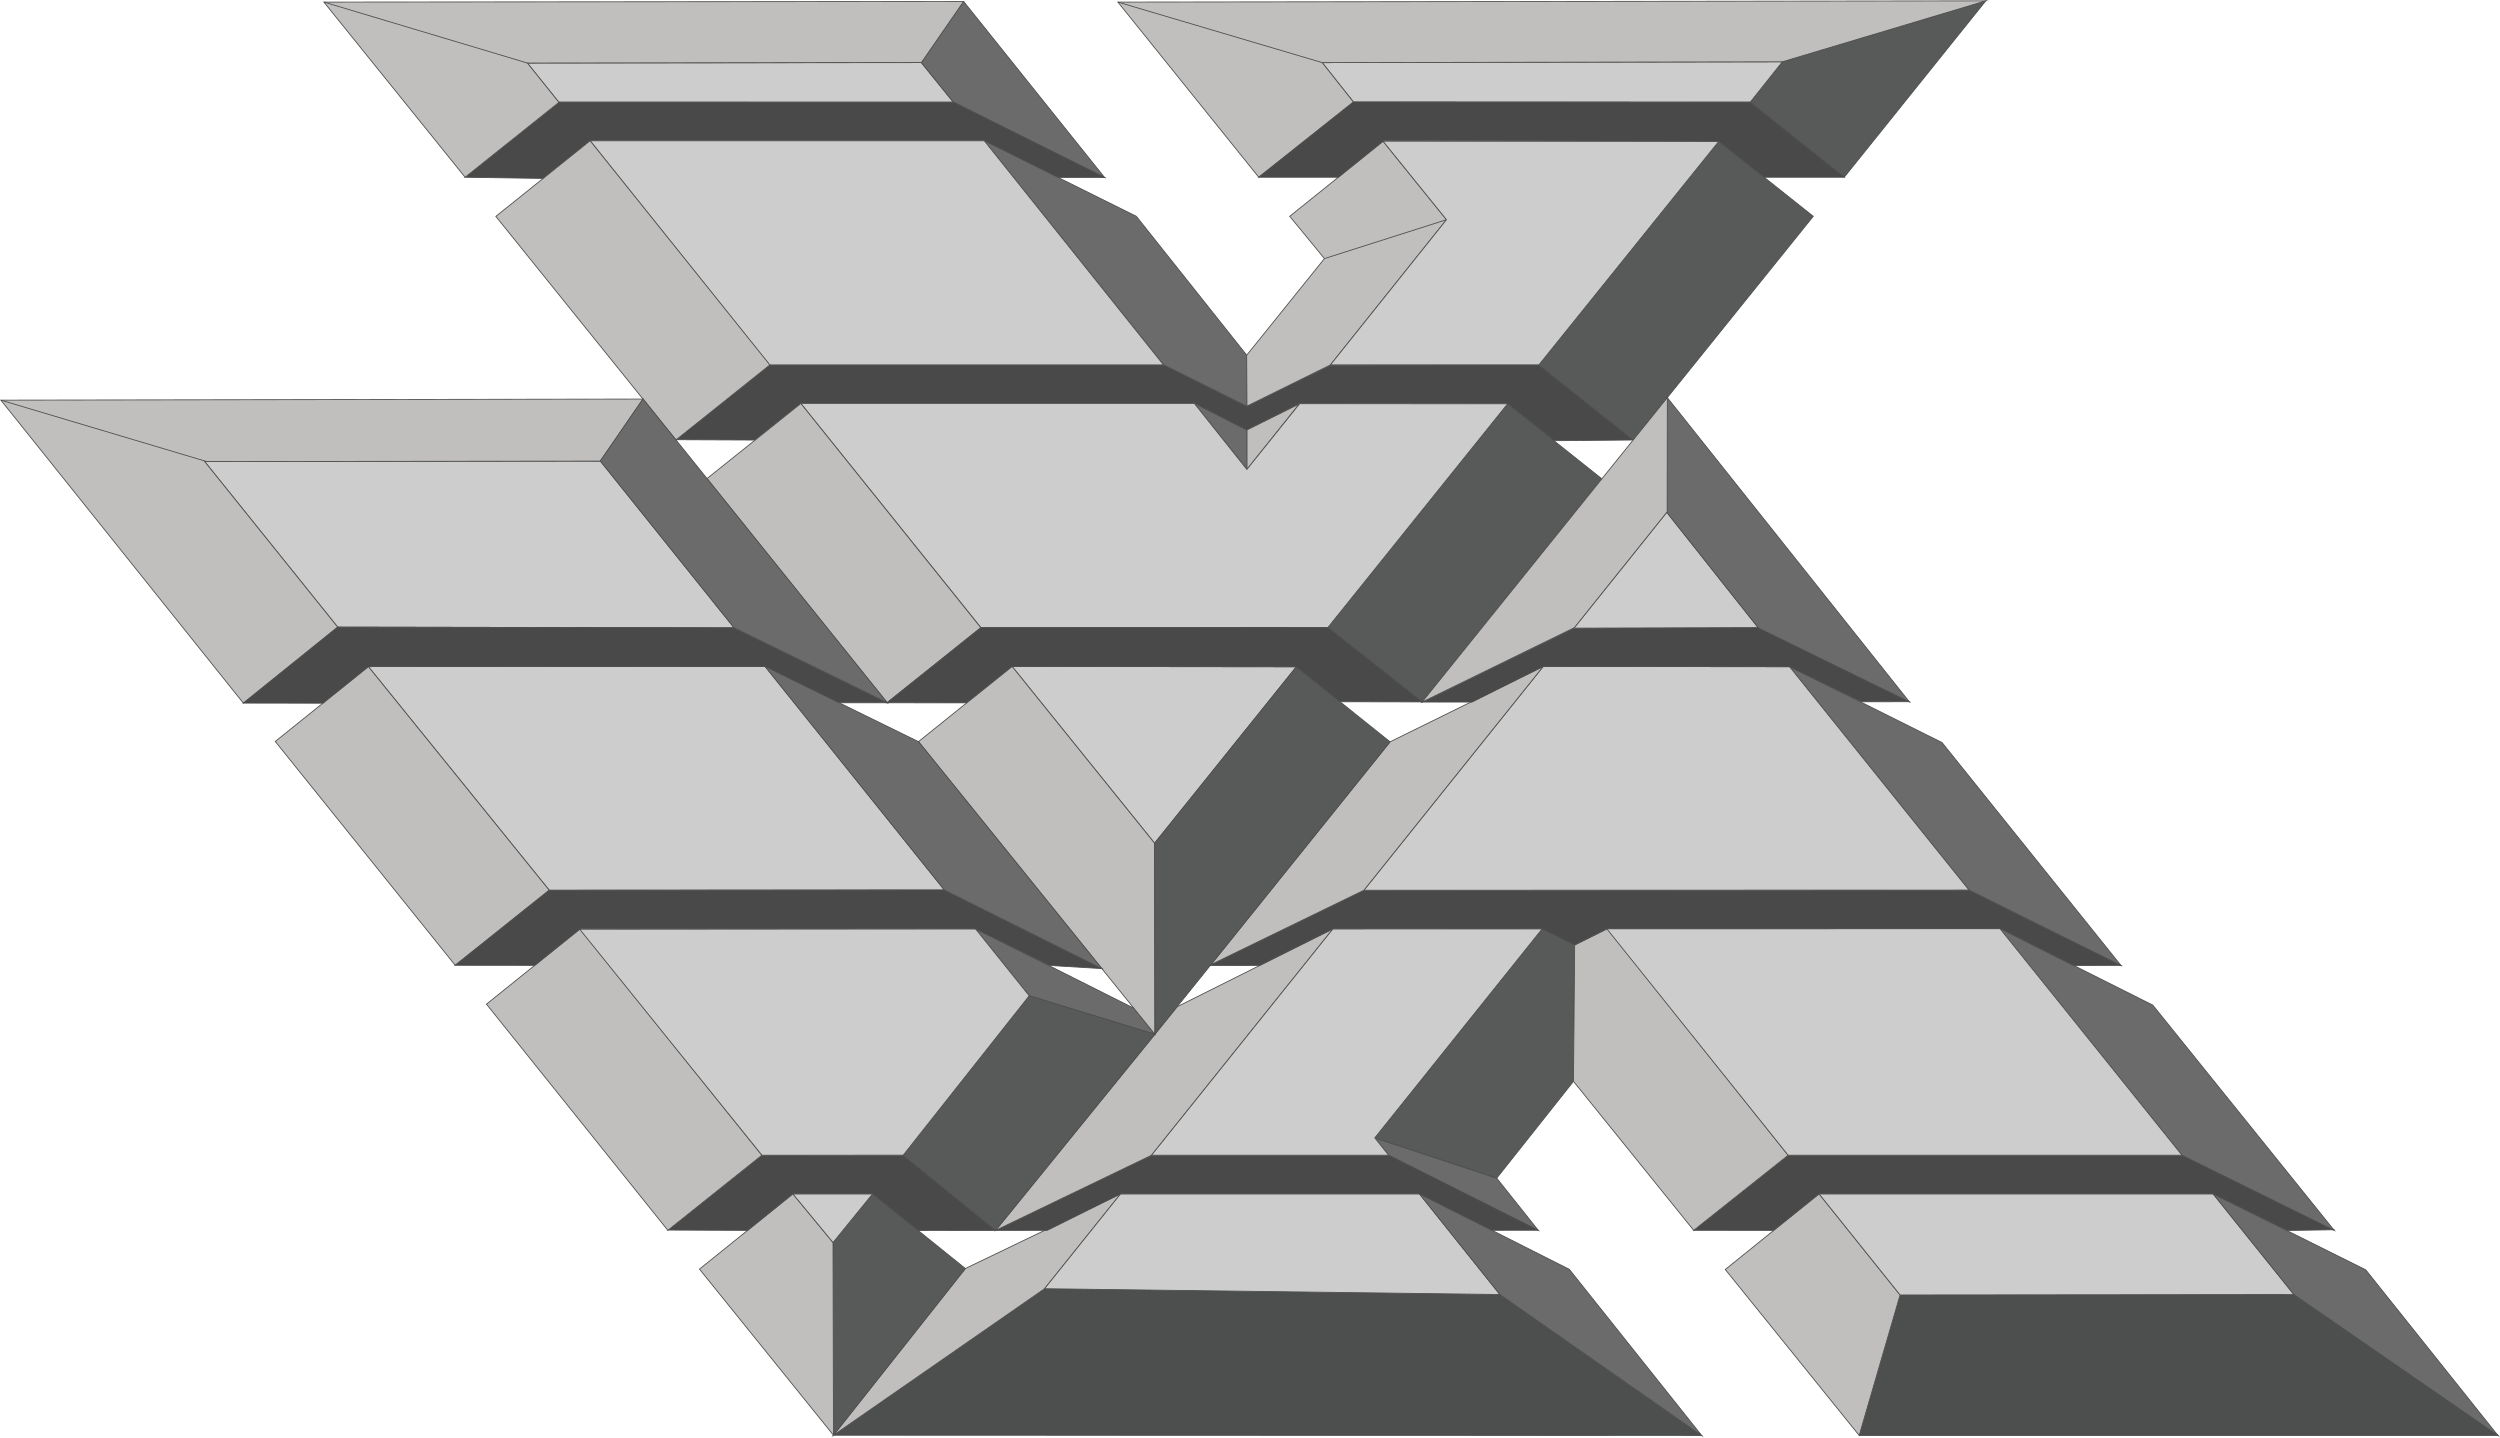 <?xml version="1.0" encoding="UTF-8"?>
<!DOCTYPE svg PUBLIC "-//W3C//DTD SVG 1.1//EN" "http://www.w3.org/Graphics/SVG/1.1/DTD/svg11.dtd">
<svg xmlns="http://www.w3.org/2000/svg" xml:space="preserve" width="226.508mm" height="130.253mm" version="1.1" style="shape-rendering:geometricPrecision; text-rendering:geometricPrecision; image-rendering:optimizeQuality; fill-rule:evenodd; clip-rule:evenodd" viewBox="0 0 23229.5 13358.11" xmlns:xlink="http://www.w3.org/1999/xlink">
 <defs>
  <style type="text/css">
   <![CDATA[
    .str0 {stroke:#4D4D4D;stroke-width:7.81;stroke-miterlimit:22.926}
    .fil5 {fill:none}
    .fil0 {fill:#CDCDCE}
    .fil4 {fill:#C0BFBE}
    .fil1 {fill:#6B6B6B}
    .fil3 {fill:#585959}
    .fil6 {fill:#4D4F4F}
    .fil2 {fill:#4A4949}
   ]]>
  </style>
 </defs>
 <g>
  <polygon class="fil0 str0" points="4899.83,585.61 8559.39,581.68 8858.05,949.72 5192.02,949.32 "/>
  <polygon class="fil1 str0" points="8562,580.13 8953.59,13.34 10263.42,1649.11 8858.58,949.35 "/>
  <polygon class="fil2 str0" points="5195.27,949.35 8858.58,949.35 10263.42,1649.11 9824.92,1648.94 9145.43,1307.82 8356.67,1307.82 5483.26,1307.82 5047.52,1657.83 4321.71,1647.01 "/>
  <polygon class="fil2 str0" points="11584.37,3774.61 12365.15,3392.86 14298.54,3390.82 15174.26,4088.44 14440.74,4094.9 14008.49,3751.85 12076.28,3751.15 11584.61,3995.99 11099.12,3748.99 7441.17,3748.99 7016.16,4088.87 6278.63,4085.62 7153.18,3390.52 10812.28,3390.52 "/>
  <polygon class="fil1 str0" points="9145.43,1307.82 10558.69,2009.94 11584.37,3300.26 11584.89,3774.08 10812.79,3389.99 "/>
  <polygon class="fil3 str0" points="14008.49,3751.85 14882.21,4447.7 13214.4,6522.18 12338.32,5830.85 "/>
  <polygon class="fil3 str0" points="15971.41,1312.48 16848.44,2009.94 15175.97,4087.53 14299.13,3390.47 "/>
  <polygon class="fil3 str0" points="16561.83,573.49 18452.06,7.34 17136.64,1646.17 16262.02,948.72 "/>
  <polygon class="fil4 str0" points="12306.41,2402.75 11983.8,2009.94 12851.27,1312.48 13440.31,2041.32 12362.56,3389.9 11586.45,3773.6 11583.86,3300.8 "/>
  <line class="fil5 str0" x1="12306.41" y1="2402.75" x2="13440.31" y2= "2041.32" />
  <polygon class="fil0 str0" points="13440.31,2041.32 12851.27,1312.48 15971.41,1312.48 14299.31,3389.9 12362.56,3389.9 "/>
  <polygon class="fil6 str0" points="9705.89,11974.36 13936.91,12028.58 15810.72,13338.27 7744.22,13335.71 "/>
  <polygon class="fil4 str0" points="8969.96,11786.88 10412.34,11092.89 9705.89,11974.36 7744.22,13335.71 "/>
  <polygon class="fil0 str0" points="10412.34,11092.89 13189.55,11092.89 13936.91,12028.58 9705.89,11974.36 "/>
  <polygon class="fil1 str0" points="13185.84,11089.96 14581.72,11794.52 15812.49,13339.5 13936.91,12028.58 "/>
  <polygon class="fil6 str0" points="17655.13,12032.52 21314.68,12028.58 23212.9,13337.84 17275.24,13337.87 "/>
  <polygon class="fil4 str0" points="16031.04,11795.86 16902.27,11092.89 17655.13,12032.52 17275.24,13337.87 "/>
  <polygon class="fil0 str0" points="16902.27,11092.89 20562.98,11092.89 21314.68,12028.58 17655.13,12032.52 "/>
  <polygon class="fil1 str0" points="20565.51,11094.15 21981.78,11798.77 23209.91,13337.85 21314.68,12028.58 "/>
  <polygon class="fil1 str0" points="12774.22,10572.87 13907.22,10947.27 14293.01,11431.87 12903.23,10734.42 "/>
  <polygon class="fil2 str0" points="10699.62,10734.42 12903.23,10734.42 14291.8,11431.28 13862.33,11431.63 13189.55,11092.89 10412.34,11092.89 9731.13,11432.07 9250.78,11432.71 "/>
  <polygon class="fil4 str0" points="10936.83,9355.14 12385.72,8630.44 10699.62,10734.42 9250.78,11432.71 "/>
  <polygon class="fil3 str0" points="14330.27,8629.88 14631.51,8780.6 14620.51,10047.73 13907.22,10947.27 12774.22,10572.87 "/>
  <polygon class="fil0 str0" points="12385.72,8630.44 14330.27,8629.88 12774.22,10572.87 12903.23,10734.42 10699.62,10734.42 "/>
  <polygon class="fil2 str0" points="16615.07,10734.42 20275,10734.42 21686.24,11426.67 21253.64,11433.44 20562.98,11092.89 16902.27,11092.89 16479.24,11432.44 15737.39,11431.93 "/>
  <polygon class="fil1 str0" points="18576.93,8623.81 20003.4,9339.44 21689.83,11433.36 20275,10734.42 "/>
  <polygon class="fil4 str0" points="14631.51,8780.6 14936.92,8629.71 16615.07,10734.42 15737.39,11431.93 14620.51,10047.73 "/>
  <polygon class="fil0 str0" points="14929.76,8629.71 18583.35,8628.69 20275,10734.42 16615.07,10734.42 "/>
  <polygon class="fil2 str0" points="11237.02,8970.49 12673.09,8271.97 18295.36,8270.21 19707.69,8971.07 19268.35,8970.65 18588.85,8628.67 14929.76,8629.71 14631.51,8780.6 14330.27,8629.88 12385.72,8630.44 11703.4,8970.91 "/>
  <polygon class="fil1 str0" points="16625.49,6191.59 18045.22,6899.98 19707.69,8971.07 18296.73,8270.19 "/>
  <polygon class="fil0 str0" points="14339.76,6192.16 16628.17,6194.93 18295.36,8270.21 12673.09,8271.97 "/>
  <polygon class="fil4 str0" points="12916.34,6892.93 14339.76,6192.16 12673.09,8271.97 11251.87,8963.27 "/>
  <polygon class="fil2 str0" points="14624.73,5836.57 16335.35,5830.43 17740.43,6520.27 17295.47,6520.88 16628.17,6194.93 14339.76,6192.16 13678.17,6523.22 13219.11,6523.22 "/>
  <polygon class="fil0 str0" points="15487.35,4760.19 16336.02,5831.27 14624.95,5836.46 "/>
  <polygon class="fil1 str0" points="15488.75,3690.2 17741.88,6522.07 16340.2,5836.46 15487.35,4760.19 "/>
  <polygon class="fil4 str0" points="13213.14,6523.97 15492.31,3694.7 15490.94,4755.73 14628.53,5832.02 "/>
  <polygon class="fil3 str0" points="7740.17,11545.24 8108.35,11092.77 8969.96,11786.88 7744.22,13335.71 "/>
  <polygon class="fil4 str0" points="7367.29,11093.54 7740.17,11545.24 7744.22,13335.71 6499.45,11792.33 "/>
  <polygon class="fil0 str0" points="7366.73,11092.89 8108.27,11092.89 7740.17,11545.24 "/>
  <polygon class="fil2 str0" points="8391.68,10734.42 9250.78,11432.71 8531.28,11433.47 8108.27,11092.89 7366.73,11092.89 6946.16,11432.58 6207.69,11429.42 7079.96,10734.23 "/>
  <polygon class="fil4 str0" points="4520.09,9330.33 5390.16,8630.82 7078.98,10734.23 6205.4,11431.9 "/>
  <polygon class="fil1 str0" points="9061.33,8627.77 10535.62,9368.47 10731.35,9610.73 9563.15,9252.63 "/>
  <polygon class="fil3 str0" points="9563.15,9252.63 10731.35,9610.73 9250.78,11432.71 8392.35,10733.57 "/>
  <polygon class="fil0 str0" points="5386.22,8634 9064.1,8630.44 9563.15,9252.63 8392.35,10733.57 7079.96,10734.23 "/>
  <polygon class="fil0 str0" points="3422.69,6194.06 7108.45,6192.16 8774.79,8269.73 5103.07,8271.62 "/>
  <polygon class="fil4 str0" points="2557.73,6889.45 3422.69,6194.06 5103.07,8271.62 4229.71,8969.13 "/>
  <polygon class="fil0 str0" points="1902.05,4288.89 5578.27,4284.35 6820.95,5833.69 3137.71,5827.01 "/>
  <polygon class="fil0 str0" points="9403.91,6192.16 12045.36,6195.54 10728.24,7835.04 "/>
  <polygon class="fil4 str0" points="9403.91,6192.16 10728.24,7835.04 10731.35,9610.73 8534.3,6891.31 "/>
  <polygon class="fil3 str0" points="10728.24,7835.04 12045.36,6195.54 12916.34,6892.93 10731.35,9610.73 "/>
  <polygon class="fil4 str0" points="11586.22,3995.19 12072.25,3753.16 11585.83,4361.82 "/>
  <polygon class="fil1 str0" points="11099.12,3748.99 11584.61,3995.99 11585.01,4357.98 "/>
  <polygon class="fil0 str0" points="7441.17,3748.99 11097.69,3748.99 11585.83,4361.82 12076.28,3751.15 14008.49,3751.85 12338.32,5830.85 9114.97,5832.51 "/>
  <polygon class="fil4 str0" points="6569.07,4446.89 7441.17,3748.99 9113.39,5832.51 8243.96,6530.18 "/>
  <polygon class="fil0 str0" points="5483.26,1307.82 9145.43,1307.82 10810.85,3390.52 7148.97,3390.52 "/>
  <polygon class="fil4 str0" points="4607.28,2010.62 5483.26,1307.82 7153.18,3390.52 6280.7,4088.19 "/>
  <polygon class="fil0 str0" points="12285.88,581.93 16561.38,574.08 16262.76,949.32 12575.87,947.91 "/>
  <polygon class="fil4 str0" points="10387.37,19.48 18451.61,7.94 16561.38,574.08 12285.88,581.93 12575.87,947.91 11696.17,1646.77 "/>
  <line class="fil5 str0" x1="10387.37" y1="19.48" x2="12285.88" y2= "581.93" />
  <polygon class="fil2 str0" points="17136.18,1646.77 16392.41,1646.77 15971.41,1312.48 12857.92,1306.38 12435.49,1646.77 11696.17,1646.77 12575.87,947.91 16261.57,949.32 "/>
  <polygon class="fil2 str0" points="13214.4,6522.18 12451.16,6520.46 12045.36,6195.54 9403.91,6192.16 8979.65,6530.86 8239.83,6530.17 9113.39,5832.51 12338.32,5830.85 "/>
  <polygon class="fil4 str0" points="3009.6,19.48 8953.59,13.34 8562,580.13 4899.83,585.61 5193.32,950.93 4321.71,1647.01 "/>
  <line class="fil5 str0" x1="3009.6" y1="19.48" x2="4899.83" y2= "585.61" />
  <g>
   <polygon class="fil4 str0" points="8.11,3718.13 5974.98,3707.93 5578.27,4284.35 1902.05,4288.89 3137.71,5827.01 2261.14,6533.26 "/>
   <line class="fil5 str0" x1="8.11" y1="3718.13" x2="1918.7" y2= "4288.28" />
  </g>
  <polygon class="fil2 str0" points="3137.71,5827.01 6820.95,5833.69 8243.96,6530.18 7765.97,6530.21 7108.45,6192.16 3422.69,6194.06 2999.94,6533.94 2261.56,6532.92 "/>
  <polygon class="fil1 str0" points="6820.54,5832.44 5577.86,4283.1 5974.57,3706.68 8243.56,6528.93 "/>
  <polygon class="fil2 str0" points="10237.8,8999.85 9751.97,8970.99 9064.1,8630.44 5390.16,8630.82 4968.33,8969.97 4229.71,8969.13 5102.18,8272.34 8774.79,8269.73 "/>
  <polygon class="fil1 str0" points="7109.34,6192.75 8535.2,6891.89 10238.71,9000.44 8775.69,8270.32 "/>
 </g>
</svg>
